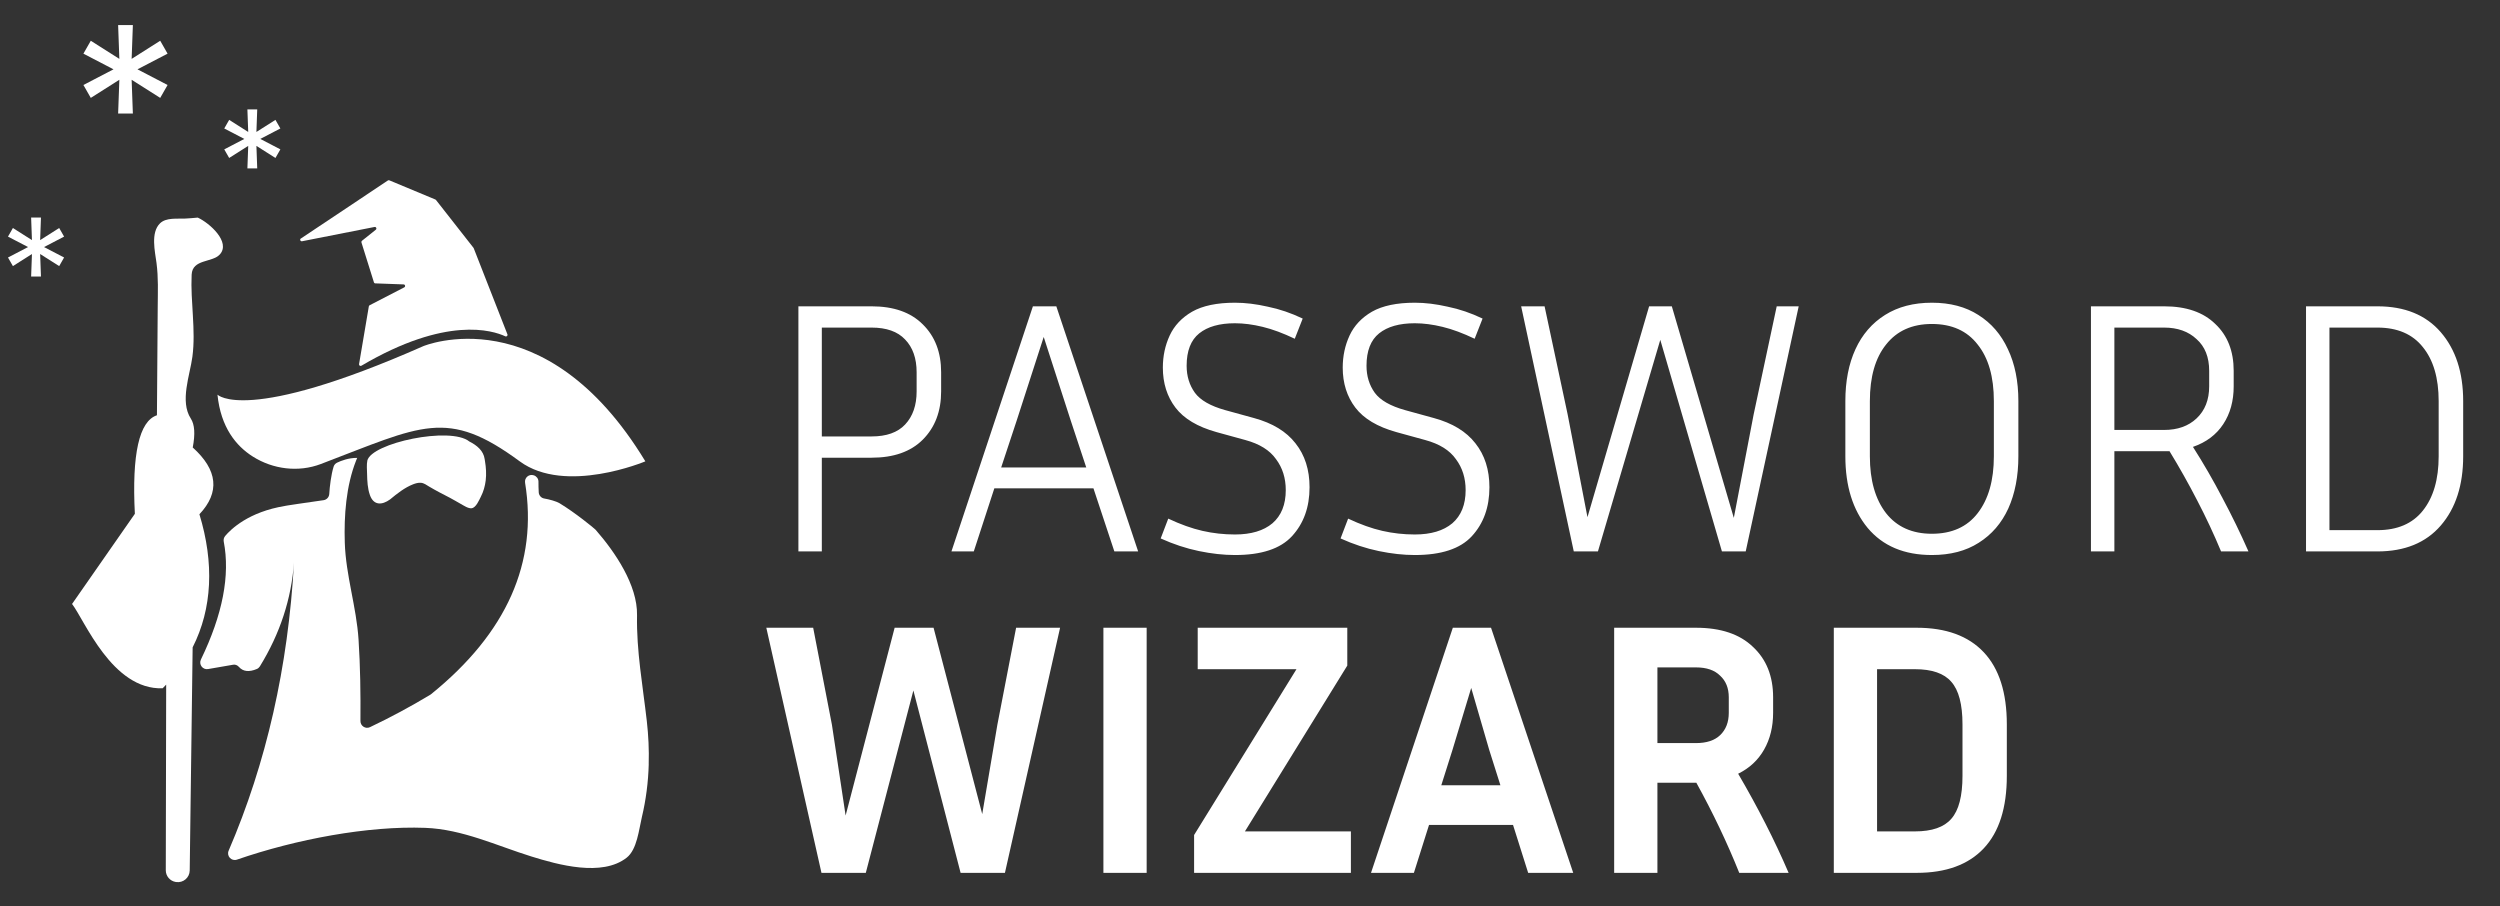 <svg width="560" height="203" viewBox="0 0 560 203" fill="none" xmlns="http://www.w3.org/2000/svg">
    <rect x="0" y="0" width="560" height="203" fill="#333333" stroke="none"/>
    <g clip-path="url(#clip0_1237_3391)">
        <path d="M67.399 53.425L86.885 40.426C86.98 40.362 87.108 40.346 87.212 40.394L97.51 44.684C97.566 44.709 97.614 44.74 97.654 44.788L106.067 55.518C106.067 55.518 106.107 55.574 106.115 55.606L113.664 74.892C113.776 75.187 113.481 75.467 113.193 75.339C110.333 73.997 99.939 70.737 80.957 81.922C80.701 82.074 80.381 81.858 80.429 81.563L82.618 68.628C82.634 68.516 82.706 68.428 82.802 68.373L90.552 64.37C90.871 64.202 90.767 63.723 90.408 63.707L84.072 63.475C83.921 63.475 83.793 63.371 83.753 63.227L80.965 54.312C80.925 54.176 80.965 54.024 81.076 53.936L84.176 51.459C84.464 51.228 84.248 50.772 83.889 50.844L67.663 54.04C67.287 54.112 67.079 53.616 67.399 53.409V53.425Z" fill="white"/>
        <path d="M48.712 88.394C48.712 88.394 54.944 95.137 94.802 77.545C94.802 77.545 121.989 66.112 144.559 103.342C144.559 103.342 126.655 110.884 116.421 103.342C100.091 91.318 94.57 95.313 71.865 103.941C66.864 105.842 61.175 105.139 56.646 102.279C52.883 99.906 49.447 95.728 48.712 88.394Z" fill="white"/>
        <path d="M145.309 171.17C145.405 167.974 145.253 164.747 144.885 161.511C143.99 153.634 142.544 145.78 142.696 137.815C142.824 131.056 137.767 123.642 133.421 118.673C133.173 118.385 128.827 114.822 125.32 112.713C124.617 112.29 122.979 111.842 121.908 111.666C121.237 111.555 120.734 110.995 120.678 110.324C120.606 109.509 120.638 108.655 120.614 107.832C120.598 107.216 120.183 106.681 119.599 106.481C119.591 106.481 119.575 106.481 119.568 106.473C118.497 106.106 117.434 107.017 117.618 108.135C120.518 126.007 113.512 141.794 96.575 155.487C96.511 155.535 96.447 155.583 96.383 155.623C91.997 158.267 87.491 160.688 82.873 162.885C81.874 163.357 80.732 162.614 80.74 161.511C80.788 155.439 80.708 149.351 80.317 143.288C79.845 135.946 77.457 128.867 77.233 121.549C77.041 115.501 77.52 108.854 79.765 103.166C79.845 102.966 79.925 102.767 80.013 102.567C78.088 102.543 76.362 103.222 75.507 103.637C75.132 103.821 74.844 104.141 74.724 104.548C74.181 106.298 73.853 108.942 73.757 110.636C73.718 111.355 73.182 111.946 72.471 112.042C69.172 112.497 63.595 113.336 63.899 113.32C55.654 114.654 51.675 118.585 50.429 120.071C50.142 120.415 50.038 120.87 50.117 121.309C51.58 128.851 49.878 137.663 45.004 147.738C44.477 148.832 45.404 150.078 46.602 149.871C49.358 149.391 51.236 149.064 52.235 148.896C52.73 148.808 53.201 149.024 53.529 149.399C54.448 150.438 55.79 150.59 57.547 149.847C57.827 149.727 58.059 149.511 58.218 149.256C62.724 141.93 65.265 134.18 65.856 126.007C64.546 149.383 59.665 170.898 51.212 190.56C50.701 191.758 51.851 192.98 53.081 192.557C66.335 187.979 82.474 184.951 95.256 185.439C103.581 185.75 111.211 189.417 119.04 191.854C125 193.707 134.875 196.464 140.387 192.11C142.704 190.28 143.112 185.83 143.775 183.05C144.709 179.135 145.205 175.181 145.317 171.194L145.309 171.17Z" fill="white"/>
        <path d="M43.176 100.225C43.751 97.237 43.607 95.088 42.744 93.761C40.236 89.903 42.552 84.022 43.096 79.916C43.903 73.86 42.64 67.637 42.928 61.525C43.096 57.978 47.562 58.864 49.247 56.987C51.724 54.231 46.978 49.98 44.302 48.742C43.327 48.83 42.385 48.918 41.506 48.958C39.692 49.046 37.224 48.686 35.849 50.02C33.7 52.114 34.723 56.332 35.059 58.912C35.49 62.268 35.354 65.24 35.33 68.595L35.154 93.018C31.176 94.337 29.522 101.695 30.209 115.092C30.209 115.092 25.519 121.827 16.14 135.289C18.936 138.892 25.112 154.583 36.433 154.176C36.704 153.904 36.968 153.632 37.224 153.353L37.136 194.944C37.136 196.255 38.086 197.365 39.381 197.565C39.405 197.565 39.429 197.565 39.453 197.573C41.034 197.812 42.472 196.598 42.496 194.992L43.152 145.004C47.57 136.304 48.001 126.109 44.669 115.196C49.295 110.283 48.792 105.298 43.16 100.225H43.176Z" fill="white"/>
        <path d="M82.283 103.189C82.092 104.043 82.211 105.314 82.227 106.176C82.259 107.742 82.331 109.42 82.867 110.914C83.705 113.247 85.559 113.183 87.38 111.865C88.946 110.571 90.64 109.22 92.549 108.477C93.093 108.27 93.692 108.094 94.275 108.142C94.986 108.198 95.553 108.653 96.145 109.005C97.647 109.899 99.196 110.69 100.746 111.489C101.585 111.921 102.384 112.424 103.215 112.879C103.838 113.223 104.909 113.958 105.66 113.846C106.634 113.702 107.305 112.057 107.697 111.29C108.288 110.139 108.648 108.893 108.799 107.615C108.967 106.184 108.879 104.73 108.64 103.316C108.608 103.133 108.584 102.973 108.56 102.813C108.288 100.944 106.818 99.745 105.124 98.89C100.898 95.463 83.194 99.218 82.275 103.189H82.283Z" fill="white"/>
    </g>
    <path d="M178.841 123.519V68.615H195.231C200.183 68.615 204.005 69.96 206.696 72.652C209.442 75.343 210.814 78.923 210.814 83.39V87.67C210.814 92.137 209.442 95.744 206.696 98.489C204.005 101.18 200.183 102.526 195.231 102.526H184.089V123.519H178.841ZM195.231 73.379H184.089V97.762H195.231C198.569 97.762 201.071 96.874 202.74 95.098C204.463 93.268 205.324 90.792 205.324 87.67V83.39C205.324 80.268 204.463 77.819 202.74 76.043C201.071 74.267 198.569 73.379 195.231 73.379ZM249.616 123.519L244.933 109.389H222.73L218.128 123.519H213.122L231.369 68.615H236.617L254.945 123.519H249.616ZM227.736 94.21L224.264 104.706H243.319L239.847 94.21L233.791 75.478L227.736 94.21ZM276.626 119.724C280.233 119.724 283.032 118.889 285.023 117.221C287.015 115.498 288.011 113.022 288.011 109.793C288.011 107.101 287.284 104.787 285.831 102.849C284.431 100.857 282.143 99.431 278.968 98.57L272.508 96.793C268.256 95.609 265.188 93.779 263.304 91.303C261.42 88.827 260.478 85.84 260.478 82.341C260.478 79.757 260.989 77.362 262.012 75.155C263.035 72.948 264.703 71.172 267.018 69.826C269.386 68.48 272.589 67.807 276.626 67.807C278.941 67.807 281.39 68.103 283.973 68.696C286.611 69.234 289.222 70.122 291.805 71.36L290.029 75.882C287.445 74.644 285.05 73.755 282.843 73.217C280.636 72.679 278.564 72.41 276.626 72.41C273.181 72.41 270.517 73.163 268.633 74.67C266.749 76.178 265.807 78.6 265.807 81.937C265.807 84.252 266.426 86.27 267.664 87.993C268.902 89.661 271.163 90.953 274.446 91.868L280.905 93.644C285.05 94.775 288.145 96.659 290.191 99.296C292.29 101.934 293.339 105.217 293.339 109.147C293.339 113.614 292.021 117.275 289.383 120.127C286.799 122.926 282.547 124.326 276.626 124.326C274.096 124.326 271.405 124.03 268.552 123.438C265.699 122.846 262.846 121.904 259.993 120.612L261.689 116.171C264.434 117.463 266.991 118.378 269.359 118.916C271.728 119.455 274.15 119.724 276.626 119.724ZM316.918 119.724C320.524 119.724 323.323 118.889 325.315 117.221C327.306 115.498 328.302 113.022 328.302 109.793C328.302 107.101 327.575 104.787 326.122 102.849C324.723 100.857 322.435 99.431 319.259 98.57L312.8 96.793C308.547 95.609 305.479 93.779 303.595 91.303C301.711 88.827 300.769 85.84 300.769 82.341C300.769 79.757 301.281 77.362 302.304 75.155C303.326 72.948 304.995 71.172 307.309 69.826C309.678 68.48 312.881 67.807 316.918 67.807C319.232 67.807 321.681 68.103 324.265 68.696C326.903 69.234 329.513 70.122 332.097 71.36L330.321 75.882C327.737 74.644 325.342 73.755 323.135 73.217C320.928 72.679 318.855 72.41 316.918 72.41C313.473 72.41 310.808 73.163 308.924 74.67C307.04 76.178 306.098 78.6 306.098 81.937C306.098 84.252 306.717 86.27 307.955 87.993C309.193 89.661 311.454 90.953 314.738 91.868L321.197 93.644C325.342 94.775 328.437 96.659 330.482 99.296C332.581 101.934 333.631 105.217 333.631 109.147C333.631 113.614 332.312 117.275 329.675 120.127C327.091 122.926 322.839 124.326 316.918 124.326C314.388 124.326 311.696 124.03 308.844 123.438C305.991 122.846 303.138 121.904 300.285 120.612L301.981 116.171C304.726 117.463 307.283 118.378 309.651 118.916C312.019 119.455 314.442 119.724 316.918 119.724ZM351.154 92.837L355.594 115.848L369.401 68.615H374.488L388.375 116.01L392.816 92.837L397.983 68.615H402.908L391.039 123.519H385.711L371.904 76.124L357.936 123.519H352.526L340.738 68.615H345.986L351.154 92.837ZM452.115 89.85V102.203C452.115 106.671 451.362 110.573 449.855 113.91C448.348 117.194 446.141 119.751 443.234 121.581C440.381 123.411 436.882 124.326 432.738 124.326C426.548 124.326 421.757 122.307 418.366 118.27C415.029 114.233 413.36 108.878 413.36 102.203V89.85C413.36 85.382 414.113 81.507 415.621 78.223C417.128 74.939 419.335 72.383 422.241 70.553C425.148 68.722 428.647 67.807 432.738 67.807C436.829 67.807 440.3 68.722 443.153 70.553C446.06 72.383 448.267 74.939 449.774 78.223C451.335 81.507 452.115 85.382 452.115 89.85ZM446.625 89.85C446.625 84.413 445.414 80.188 442.992 77.173C440.623 74.105 437.205 72.571 432.738 72.571C428.324 72.571 424.906 74.105 422.484 77.173C420.061 80.188 418.85 84.413 418.85 89.85V102.203C418.85 107.586 420.061 111.838 422.484 114.96C424.906 118.028 428.324 119.562 432.738 119.562C437.205 119.562 440.623 118.028 442.992 114.96C445.414 111.838 446.625 107.586 446.625 102.203V89.85ZM473.62 101.073V123.519H468.372V68.615H484.762C489.715 68.615 493.536 69.934 496.228 72.571C498.973 75.155 500.345 78.654 500.345 83.067V86.539C500.345 89.823 499.565 92.649 498.004 95.017C496.443 97.385 494.182 99.081 491.222 100.104C493.59 103.818 495.797 107.64 497.842 111.569C499.942 115.498 501.88 119.482 503.656 123.519H497.52C495.905 119.643 494.128 115.848 492.191 112.134C490.253 108.366 488.18 104.679 485.974 101.073H473.62ZM484.762 73.379H473.62V96.309H484.762C487.777 96.309 490.199 95.448 492.029 93.725C493.913 91.949 494.855 89.554 494.855 86.539V83.067C494.855 79.999 493.913 77.631 492.029 75.962C490.199 74.24 487.777 73.379 484.762 73.379ZM516.548 123.519V68.615H532.535C538.671 68.615 543.408 70.553 546.745 74.428C550.083 78.304 551.751 83.444 551.751 89.85V102.203C551.751 108.662 550.083 113.83 546.745 117.705C543.408 121.581 538.671 123.519 532.535 123.519H516.548ZM532.535 73.379H521.797V118.755H532.535C537.003 118.755 540.394 117.302 542.708 114.395C545.077 111.434 546.261 107.37 546.261 102.203V89.85C546.261 84.682 545.077 80.645 542.708 77.739C540.394 74.832 537.003 73.379 532.535 73.379ZM186.35 162.334L189.418 182.681L200.399 140.615H209.119L220.019 182.358L223.41 162.334L227.608 140.615H237.459L225.105 195.519H215.174L204.597 154.664L193.939 195.519H184.008L171.655 140.615H182.151L186.35 162.334ZM256.852 195.519H247.163V140.615H256.852V195.519ZM302.601 186.233V195.519H267.478V187.041L290.409 149.9H268.286V140.615H301.793V149.093L278.863 186.233H302.601ZM342.308 195.519L338.917 184.78H320.104L316.713 195.519H307.105L325.433 140.615H333.992L352.401 195.519H342.308ZM325.352 167.986L322.85 175.899H336.091L333.588 167.986L329.551 154.099L325.352 167.986ZM371.261 175.333V195.519H361.572V140.615H379.9C385.444 140.615 389.696 142.041 392.657 144.894C395.671 147.693 397.178 151.461 397.178 156.198V159.67C397.178 162.792 396.505 165.537 395.16 167.905C393.814 170.274 391.876 172.077 389.346 173.315C393.76 180.851 397.528 188.252 400.65 195.519H389.589C386.897 188.79 383.695 182.062 379.981 175.333H371.261ZM379.9 149.496H371.261V166.452H379.9C382.268 166.452 384.071 165.86 385.309 164.676C386.601 163.438 387.247 161.769 387.247 159.67V156.198C387.247 154.152 386.601 152.538 385.309 151.353C384.071 150.115 382.268 149.496 379.9 149.496ZM410.773 195.519V140.615H429.343C435.91 140.615 440.916 142.445 444.361 146.105C447.806 149.765 449.529 155.148 449.529 162.253V173.799C449.529 180.958 447.806 186.368 444.361 190.028C440.916 193.688 435.91 195.519 429.343 195.519H410.773ZM428.94 149.9H420.462V186.233H428.94C432.761 186.233 435.48 185.291 437.095 183.407C438.763 181.523 439.597 178.321 439.597 173.799V162.253C439.597 157.786 438.763 154.61 437.095 152.726C435.48 150.842 432.761 149.9 428.94 149.9Z" fill="white"/>
    <path d="M6.973 61.946L7.157 56.9L2.89 59.607L1.789 57.68L6.285 55.34L1.789 53.001L2.89 51.074L7.157 53.781L6.973 48.734H9.175L8.992 53.781L13.258 51.074L14.359 53.001L9.863 55.34L14.359 57.68L13.258 59.607L8.992 56.9L9.175 61.946H6.973Z" fill="white"/>
    <path d="M26.46 25.438L26.735 17.868L20.335 21.928L18.684 19.038L25.427 15.529L18.684 12.019L20.335 9.129L26.735 13.189L26.46 5.619H29.763L29.487 13.189L35.887 9.129L37.538 12.019L30.795 15.529L37.538 19.038L35.887 21.928L29.487 17.868L29.763 25.438H26.46Z" fill="white"/>
    <path d="M55.417 37.724L55.601 32.678L51.334 35.384L50.233 33.458L54.729 31.118L50.233 28.778L51.334 26.851L55.601 29.558L55.417 24.512H57.619L57.436 29.558L61.702 26.851L62.803 28.778L58.308 31.118L62.803 33.458L61.702 35.384L57.436 32.678L57.619 37.724H55.417Z" fill="white"/>
    <defs>
        <clipPath id="clip0_1237_3391">
            <rect width="129.185" height="157.235" fill="white" transform="translate(16.148 40.37)"/>
        </clipPath>
    </defs>
</svg>
